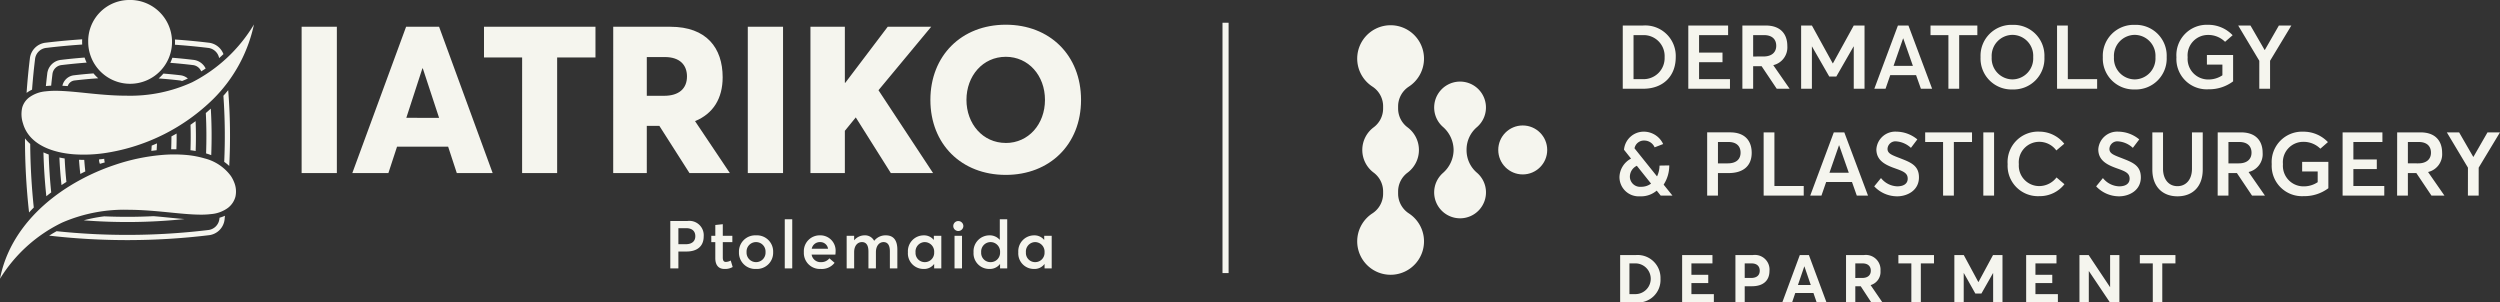<?xml version="1.0" encoding="UTF-8"?>
<svg xmlns="http://www.w3.org/2000/svg" width="410.216" height="49.631" viewBox="0 0 410.216 49.631">
  <rect x="0" y="0" width="410.216" height="49.631" fill="#333333" stroke="none"/>
  <g transform="translate(-1113.476 -476.261)">
    <path d="M-63.456,0h5.783V-24.01h-5.783Zm8.319,0h5.918l1.42-4.328h8.386L-37.993,0h5.884L-40.9-24.01h-5.411Zm8.86-9.063,2.638-8.116h.068L-40.9-9.063Zm19,9.063h5.749V-18.971h6.29V-24.01H-33.529v5.039h6.256Zm14.947,0h5.512V-7.744h2.063L.186,0H6.814L1.1-8.522c2.976-1.217,4.531-3.72,4.531-7.2,0-4.8-2.638-8.285-8.589-8.285h-9.367Zm5.512-12.681v-6.357h2.942c2.536,0,3.652,1.353,3.652,3.179,0,2-1.319,3.179-3.754,3.179ZM9.756,0h5.783V-24.01H9.756Zm10.28,0h5.647V-6.932l1.792-2.2L33.225,0h6.932L31.2-13.594,39.852-24.01H32.717l-6.966,9.2h-.068v-9.2H20.036ZM52.094.3C59.263.3,64.437-4.667,64.437-12c0-7.372-5.174-12.343-12.343-12.343-7.3,0-12.377,5.106-12.377,12.343S44.79.3,52.094.3Zm0-5.242c-3.787,0-6.459-3.145-6.459-7.068s2.671-7.068,6.459-7.068c3.72,0,6.425,3.077,6.425,7.068S55.814-4.937,52.094-4.937Z" transform="translate(1226.423 504.659)" fill="#f5f5ee"></path>
    <path d="M-63.327,0H-62V-2.772h1.337c1.677,0,2.816-.8,2.816-2.488a2.353,2.353,0,0,0-2.663-2.52h-2.816ZM-62-3.967V-6.6h1.3c.953,0,1.479.493,1.479,1.315,0,.767-.493,1.315-1.578,1.315Zm7.55,4.055A2.486,2.486,0,0,0-53.092-.23l-.318-1.063a1.794,1.794,0,0,1-.789.23c-.351,0-.515-.2-.515-.745v-2.5h1.567V-5.348h-1.567V-7.254l-1.227.131v1.775H-56.6v1.041h.657v2.619C-55.942-.493-55.372.088-54.451.088Zm5.194,0a2.661,2.661,0,0,0,2.805-2.751,2.658,2.658,0,0,0-2.805-2.761,2.67,2.67,0,0,0-2.805,2.761A2.667,2.667,0,0,0-49.257.088Zm0-1.118a1.553,1.553,0,0,1-1.556-1.633,1.553,1.553,0,0,1,1.556-1.655A1.554,1.554,0,0,1-47.7-2.663,1.554,1.554,0,0,1-49.257-1.03ZM-44.545,0h1.227V-8.065h-1.227Zm8.339-2.74a2.5,2.5,0,0,0-2.52-2.685,2.6,2.6,0,0,0-2.685,2.751A2.626,2.626,0,0,0-38.639.088,2.638,2.638,0,0,0-36.37-.92l-.855-.734a1.672,1.672,0,0,1-1.348.625A1.482,1.482,0,0,1-40.14-2.268h3.9A3.893,3.893,0,0,0-36.206-2.74Zm-2.531-1.578a1.279,1.279,0,0,1,1.293,1.085h-2.674A1.353,1.353,0,0,1-38.737-4.318ZM-34.387,0h1.227V-2.663c0-1.052.548-1.655,1.282-1.655s1.063.57,1.063,1.534V0h1.227V-2.663c0-1.052.559-1.655,1.249-1.655.723,0,1.041.57,1.041,1.534V0h1.227V-3.09c0-1.6-.7-2.334-1.874-2.334a2.347,2.347,0,0,0-1.918.888h-.022a1.677,1.677,0,0,0-1.6-.888,2.183,2.183,0,0,0-1.666.811h-.011v-.734h-1.227Zm12.635.088a2.008,2.008,0,0,0,1.7-.8l.022.011V0h1.173V-5.348h-1.227V-4.7l-.022.011a2.052,2.052,0,0,0-1.655-.734,2.6,2.6,0,0,0-2.575,2.772A2.552,2.552,0,0,0-21.752.088Zm.2-1.118a1.506,1.506,0,0,1-1.534-1.611,1.544,1.544,0,0,1,1.534-1.677,1.566,1.566,0,0,1,1.523,1.677A1.528,1.528,0,0,1-21.555-1.03Zm5.479-5.107a.83.83,0,0,0,.833-.822.828.828,0,0,0-.833-.811.818.818,0,0,0-.822.811A.821.821,0,0,0-16.076-6.137ZM-16.689,0h1.227V-5.348h-1.227Zm5.72.088A2.086,2.086,0,0,0-9.227-.723h.011V0h1.173V-8.065H-9.26V-4.69h-.011a2.164,2.164,0,0,0-1.709-.734,2.611,2.611,0,0,0-2.586,2.772A2.56,2.56,0,0,0-10.969.088Zm.186-1.118a1.512,1.512,0,0,1-1.534-1.611,1.552,1.552,0,0,1,1.545-1.677A1.566,1.566,0,0,1-9.216-2.641,1.537,1.537,0,0,1-10.783-1.03ZM-3.638.088a2.008,2.008,0,0,0,1.7-.8l.022.011V0H-.745V-5.348H-1.972V-4.7l-.022.011a2.052,2.052,0,0,0-1.655-.734A2.6,2.6,0,0,0-6.224-2.652,2.552,2.552,0,0,0-3.638.088Zm.2-1.118A1.506,1.506,0,0,1-4.975-2.641,1.544,1.544,0,0,1-3.441-4.318,1.566,1.566,0,0,1-1.918-2.641,1.528,1.528,0,0,1-3.441-1.03Z" transform="translate(1286.79 520.303)" fill="#f5f5ee"></path>
    <path d="M1146.493,487.974q.369-.228.728-.471a2.527,2.527,0,0,0-2.014-1.419q-1.722-.207-3.451-.347a8.182,8.182,0,0,1-.335.833q1.845.144,3.684.365a1.675,1.675,0,0,1,1.388,1.039m1.572,6.11c-.268.247-.54.487-.817.723.113,2.207.122,4.419.043,6.627.285.085.567.179.846.284C1148.234,499.174,1148.219,496.626,1148.065,494.084Zm-9.393,17.648q-4.037.2-8.081.027a23.959,23.959,0,0,0-3.378.655,91.181,91.181,0,0,0,16.538-.208c-1.347-.109-2.69-.259-4.035-.383Q1139.194,511.775,1138.672,511.732Zm-17.2-10.121q-.439-.156-.866-.349.09,3.611.473,7.2.393-.321.8-.629Q1121.561,504.732,1121.469,501.611Zm5.886-15.907q-1.935.148-3.862.38a2.543,2.543,0,0,0-2.268,2.267q-.123,1.016-.223,2.035c.288-.034.578-.055.868-.068q.093-.933.206-1.864a1.687,1.687,0,0,1,1.519-1.519q2.042-.244,4.092-.4A8,8,0,0,1,1127.355,485.7Zm15.985,3.85q.484-.19.957-.406a2.238,2.238,0,0,0-1.228-.538q-1.389-.165-2.781-.276a7.913,7.913,0,0,1-.785.8q1.735.121,3.465.327A1.493,1.493,0,0,1,1143.34,489.554Zm2.237,11.483c.06-1.631.061-3.265-.009-4.9q-.413.3-.834.6.069,2.087-.009,4.175Q1145.153,500.964,1145.577,501.037Zm-21.205,5.074q-.2-1.92-.288-3.848-.435-.068-.865-.16.1,2.27.346,4.528c.127-.085.255-.168.384-.251S1124.23,506.2,1124.372,506.111Zm4.437-17.807q-1.584.119-3.163.306a2.2,2.2,0,0,0-1.933,1.724c.292.014.582.034.873.055a1.346,1.346,0,0,1,1.161-.928q1.917-.227,3.844-.353A7.931,7.931,0,0,1,1128.809,488.3Zm-2.153,16.5q.405-.213.815-.414-.106-.948-.175-1.9c-.287,0-.573,0-.86-.012Q1126.518,503.644,1126.656,504.8Zm15.8-6.636q-.423.242-.852.471,0,1.059-.044,2.117c.285-.005.571-.006.857,0Q1142.471,499.462,1142.454,498.168Zm-12.587,4.974.8-.233a1.977,1.977,0,0,1-.087-.558l0-.033q-.426.057-.854.1A1.612,1.612,0,0,0,1129.867,503.142Zm9.368-3.357q-.435.189-.873.368c-.015.289-.035.578-.058.867q.434-.06.868-.107C1139.2,500.537,1139.222,500.161,1139.235,499.785Zm10.2-14q.355-.315.7-.644a2.914,2.914,0,0,0-2.424-1.874q-2.758-.33-5.531-.525c.006.131.009.262.009.392,0,.156-.005.311-.014.467q2.723.192,5.434.518A2.076,2.076,0,0,1,1149.43,485.784Zm.694,6.2a93.709,93.709,0,0,1,.133,10.835,7.365,7.365,0,0,1,.824.672,94.59,94.59,0,0,0-.171-12.439Q1150.528,491.53,1150.124,491.986Zm.265,19.675a6.272,6.272,0,0,1-.9.326l-.019.157a2.07,2.07,0,0,1-1.865,1.866,111.319,111.319,0,0,1-18.739.66q-3.059-.152-6.107-.471-.625.342-1.227.727a112.007,112.007,0,0,0,26.175-.065,2.927,2.927,0,0,0,2.614-2.613Q1150.354,511.955,1150.389,511.661Zm-31.379-1.337q-.545-5.205-.586-10.446a7.01,7.01,0,0,1-.858-.907,108.981,108.981,0,0,0,.669,12.156Q1118.613,510.717,1119.01,510.324Zm-.285-19.346q.188-2.5.491-4.995a2.07,2.07,0,0,1,1.866-1.865q2.926-.351,5.871-.548c-.008-.146-.012-.291-.012-.437s0-.281.011-.422q-2.992.2-5.973.555a2.926,2.926,0,0,0-2.614,2.614q-.341,2.807-.537,5.628A4.821,4.821,0,0,1,1118.725,490.978Z" fill="#f5f5ee" fill-rule="evenodd"></path>
    <path d="M1155.151,480.268a25.115,25.115,0,0,1-10.14,9.489,24.4,24.4,0,0,1-10.814,2.205c-1.683,0-3.359-.122-5.033-.28-1.494-.14-2.987-.317-4.483-.43-.653-.049-1.309-.086-1.964-.09a13.5,13.5,0,0,0-1.741.087,5.375,5.375,0,0,0-2.7.989,3.2,3.2,0,0,0-1.144,1.635,4.823,4.823,0,0,0,.114,2.627,5.52,5.52,0,0,0,.683,1.516c1.576,2.432,4.811,3.326,7.534,3.553a23.68,23.68,0,0,0,5.578-.247,32.191,32.191,0,0,0,17.422-8.81,24.419,24.419,0,0,0,6.686-12.244m-20.59-4.007a6.877,6.877,0,1,1-6.61,6.872A6.746,6.746,0,0,1,1134.561,476.261ZM1113.476,522a24.424,24.424,0,0,1,10.2-9.216,25.613,25.613,0,0,1,10.986-2.1c1.715.01,3.423.131,5.129.289,1.523.14,3.045.314,4.569.423.665.048,1.333.083,2,.086a13.739,13.739,0,0,0,1.768-.094,5.43,5.43,0,0,0,2.721-.995,3.407,3.407,0,0,0,1.264-1.882,3.948,3.948,0,0,0-.231-2.374,5.434,5.434,0,0,0-.519-.994,7.675,7.675,0,0,0-4.325-2.893,15.6,15.6,0,0,0-3.157-.574,23.05,23.05,0,0,0-3.612-.005,32.663,32.663,0,0,0-7.96,1.649,35.318,35.318,0,0,0-7.9,3.777C1119.033,510.569,1114.716,515.6,1113.476,522Z" fill="#f5f5ee" fill-rule="evenodd"></path>
    <circle cx="4.016" cy="4.016" r="4.016" transform="translate(1359.32 496.849)" fill="#f5f5ee"></circle>
    <path d="M1336.2,485.358a5.469,5.469,0,0,0,2.435,5.087,3.854,3.854,0,0,1,1.791,3.2v.442a3.849,3.849,0,0,1-1.56,3.072,4.637,4.637,0,0,0,0,7.421,3.847,3.847,0,0,1,1.56,3.071v.443a3.852,3.852,0,0,1-1.791,3.2,5.481,5.481,0,1,0,6.033-.007,3.868,3.868,0,0,1-1.781-3.222v-.409a3.847,3.847,0,0,1,1.56-3.071,4.637,4.637,0,0,0,0-7.421,3.849,3.849,0,0,1-1.56-3.072v-.408a3.871,3.871,0,0,1,1.781-3.223,5.48,5.48,0,1,0-8.468-5.094Z" fill="#f5f5ee"></path>
    <path d="M1348.827,493.461a4.234,4.234,0,0,0,1.408,3.616,5.075,5.075,0,0,1,1.757,3.787v0a5.075,5.075,0,0,1-1.757,3.787,4.251,4.251,0,1,0,5.558-.071,4.84,4.84,0,0,1-1.674-3.717h0a4.843,4.843,0,0,1,1.674-3.717,4.249,4.249,0,1,0-6.966-3.687Z" fill="#f5f5ee"></path>
    <path d="M1.271,0H4.617C7.949,0,9.965-2.119,9.965-5.173a5.007,5.007,0,0,0-5.392-5.2h-3.3ZM3.039-1.578V-8.8H4.6A3.438,3.438,0,0,1,8.139-5.173,3.452,3.452,0,0,1,4.515-1.578ZM12.026,0h6.838V-1.578h-5.07V-4.354h3.843V-5.932H13.794V-8.8h4.764v-1.578H12.026ZM20.9,0h1.768V-3.7h1.388L26.535,0h2.119L25.966-3.872a2.992,2.992,0,0,0,2.309-3.142c0-1.929-1.081-3.361-3.551-3.361H20.9Zm1.768-5.29V-8.8h1.8c1.271,0,1.987.658,1.987,1.753,0,1.023-.687,1.753-2.1,1.753ZM30.539,0h1.768V-6.941h.015L35.157-2h1.154l2.835-4.939h.029V0h1.768V-10.375H39.175l-3.419,6.21h-.029l-3.419-6.21H30.539ZM42.55,0h1.841l.774-2.236H49.4L50.192,0h1.841L48.147-10.375H46.422Zm3.156-3.755,1.563-4.5H47.3l1.578,4.5Zm9,3.755h1.768V-8.8h2.981v-1.578H51.77V-8.8h2.937ZM65.228.117a5.069,5.069,0,0,0,5.231-5.3,5.06,5.06,0,0,0-5.231-5.3,5.072,5.072,0,0,0-5.246,5.3A5.072,5.072,0,0,0,65.228.117Zm0-1.651a3.445,3.445,0,0,1-3.419-3.653A3.445,3.445,0,0,1,65.228-8.84a3.433,3.433,0,0,1,3.39,3.653A3.441,3.441,0,0,1,65.228-1.534ZM72.534,0H79.11V-1.578H74.3v-8.8H72.534ZM85.29.117a5.069,5.069,0,0,0,5.231-5.3,5.06,5.06,0,0,0-5.231-5.3,5.072,5.072,0,0,0-5.246,5.3A5.072,5.072,0,0,0,85.29.117Zm0-1.651a3.445,3.445,0,0,1-3.419-3.653A3.445,3.445,0,0,1,85.29-8.84a3.433,3.433,0,0,1,3.39,3.653A3.441,3.441,0,0,1,85.29-1.534ZM97.36.088a6.552,6.552,0,0,0,4.062-1.3V-5.538h-4.3V-3.96h2.542v1.753a4.073,4.073,0,0,1-2.309.687,3.373,3.373,0,0,1-3.39-3.653,3.337,3.337,0,0,1,3.317-3.653,3.9,3.9,0,0,1,2.82,1.125l1.242-1.081a5.506,5.506,0,0,0-4.048-1.71,4.978,4.978,0,0,0-5.173,5.319A4.969,4.969,0,0,0,97.36.088ZM105.718,0h1.768V-4.588l3.492-5.786h-2.046l-2.309,4.018h-.029l-2.323-4.018h-2.016l3.463,5.786ZM4.106,17.651a3.945,3.945,0,0,0,2.718-.921h.029l.643.8H9.425L7.993,15.752v-.044A5.636,5.636,0,0,0,8.9,12.581l-1.593.029a4.228,4.228,0,0,1-.395,1.739H6.868L3.2,9.775A1.571,1.571,0,0,1,4.822,8.5,1.847,1.847,0,0,1,6.5,9.615l1.4-.541A3.5,3.5,0,0,0,4.676,7.043a3.246,3.246,0,0,0-3.2,2.966l1.14,1.432v.029A3.524,3.524,0,0,0,.731,14.51,3.16,3.16,0,0,0,4.106,17.651Zm.175-1.563a1.681,1.681,0,0,1-1.841-1.68,2,2,0,0,1,1.14-1.768L5.9,15.547v.029A2.683,2.683,0,0,1,4.281,16.088Zm10.842,1.447h1.768v-3.7h1.783c2.236,0,3.755-1.067,3.755-3.317,0-1.929-1.067-3.361-3.551-3.361H15.123Zm1.768-5.29V8.738H18.63c1.271,0,1.973.658,1.973,1.753,0,1.023-.658,1.753-2.1,1.753Zm7.5,5.29h6.575V15.956H26.156V7.16H24.387Zm7.642,0h1.841l.774-2.236h4.237l.789,2.236h1.841L37.626,7.16H35.9Zm3.156-3.755,1.563-4.5h.029l1.578,4.5Zm11.105,3.872c1.666,0,3.58-.964,3.58-3.112,0-2-1.432-2.484-3.215-3.185-1.257-.482-1.958-.745-1.943-1.505a1.3,1.3,0,0,1,1.461-1.213A3.966,3.966,0,0,1,48.556,9.7l1.052-1.388a5.463,5.463,0,0,0-3.434-1.271,3.105,3.105,0,0,0-3.288,2.893c0,1.9,1.563,2.6,3.142,3.156,1.315.468,2,.76,2,1.666,0,.76-.584,1.257-1.724,1.257a3.553,3.553,0,0,1-2.659-1.359l-1.111,1.359A5.152,5.152,0,0,0,46.291,17.651Zm7.54-.117H55.6v-8.8H58.58V7.16H50.894V8.738h2.937Zm6.6,0H62.2V7.16H60.435Zm9.22.088a5.127,5.127,0,0,0,4.091-1.958l-1.3-1.111a3.577,3.577,0,0,1-2.791,1.417,3.349,3.349,0,0,1-3.39-3.595,3.357,3.357,0,0,1,3.361-3.668,3.474,3.474,0,0,1,2.791,1.417l1.3-1.1a5.226,5.226,0,0,0-4.091-1.987,4.994,4.994,0,0,0-5.2,5.333A4.977,4.977,0,0,0,69.656,17.622Zm13.049.029c1.666,0,3.58-.964,3.58-3.112,0-2-1.432-2.484-3.215-3.185-1.257-.482-1.958-.745-1.943-1.505a1.3,1.3,0,0,1,1.461-1.213A3.966,3.966,0,0,1,84.969,9.7l1.052-1.388a5.463,5.463,0,0,0-3.434-1.271A3.105,3.105,0,0,0,79.3,9.936c0,1.9,1.563,2.6,3.142,3.156,1.315.468,2,.76,2,1.666,0,.76-.584,1.257-1.724,1.257a3.553,3.553,0,0,1-2.659-1.359l-1.111,1.359A5.152,5.152,0,0,0,82.7,17.651Zm9.585,0c2.586,0,4.15-1.695,4.15-4.384V7.16H94.671v5.976c0,1.783-.994,2.849-2.382,2.849-1.49,0-2.367-1.2-2.367-2.849V7.16H88.169v6.108C88.169,16.059,89.835,17.651,92.29,17.651Zm6.6-.117h1.768v-3.7h1.388l2.484,3.7h2.119l-2.689-3.872a2.992,2.992,0,0,0,2.309-3.142c0-1.929-1.081-3.361-3.551-3.361H98.894Zm1.768-5.29V8.738h1.8c1.271,0,1.987.658,1.987,1.753,0,1.023-.687,1.753-2.1,1.753Zm12.333,5.377a6.552,6.552,0,0,0,4.062-1.3V12h-4.3v1.578H115.3v1.753a4.073,4.073,0,0,1-2.309.687,3.373,3.373,0,0,1-3.39-3.653,3.337,3.337,0,0,1,3.317-3.653,3.9,3.9,0,0,1,2.82,1.125l1.242-1.081a5.506,5.506,0,0,0-4.048-1.71,4.978,4.978,0,0,0-5.173,5.319A4.969,4.969,0,0,0,112.995,17.622Zm6.4-.088h6.838V15.956h-5.07V13.18h3.843V11.6h-3.843V8.738h4.764V7.16h-6.532Zm8.943,0h1.768v-3.7h1.388l2.484,3.7H136.1l-2.689-3.872a2.992,2.992,0,0,0,2.309-3.142c0-1.929-1.081-3.361-3.551-3.361h-3.828Zm1.768-5.29V8.738h1.8c1.271,0,1.987.658,1.987,1.753,0,1.023-.687,1.753-2.1,1.753Zm9.849,5.29h1.768V12.946l3.492-5.786h-2.046l-2.309,4.018h-.029L138.508,7.16h-2.016l3.463,5.786ZM.844,35.069H3.452a3.7,3.7,0,0,0,4.011-3.879,3.755,3.755,0,0,0-4.044-3.9H.844ZM2.367,33.7V28.658H3.441A2.522,2.522,0,0,1,3.353,33.7Zm8.647,1.37h5.206V33.7H12.537V31.88H15.3V30.532H12.537V28.658h3.452v-1.37H11.014Zm8.745,0h1.523V32.406h1.205c1.71,0,2.86-.822,2.86-2.532a2.4,2.4,0,0,0-2.707-2.586H19.759Zm1.523-4.022V28.658H22.4c.888,0,1.348.471,1.348,1.195s-.46,1.195-1.425,1.195Zm6.159,4.022h1.611l.526-1.556h2.981l.537,1.556h1.611l-2.893-7.781h-1.49ZM30.017,32.2l1.041-3.047h.022L32.121,32.2Zm7.89,2.871h1.523V32.406h.888l1.742,2.663h1.83L41.94,32.22a2.251,2.251,0,0,0,1.622-2.345,2.409,2.409,0,0,0-2.707-2.586H37.907Zm1.523-4.022V28.658h1.184c.888,0,1.359.471,1.359,1.195s-.482,1.195-1.425,1.195Zm9.195,4.022h1.556V28.658H52.34v-1.37H46.5v1.37h2.126Zm7.058,0h1.534V30.247h.022L59.124,33.6h1l1.9-3.343h.022v4.811h1.534V27.288H62.028l-2.389,4.427h-.022l-2.389-4.427H55.683Zm11.781,0h5.206V33.7H68.987V31.88h2.762V30.532H68.987V28.658h3.452v-1.37H67.464Zm8.745,0h1.534v-5.14h.022l3.452,5.14h1.545V27.288H81.239v5.249h-.022l-3.5-5.249H76.209Zm12.033,0H89.8V28.658h2.159v-1.37H86.116v1.37h2.126Z" transform="translate(1378.477 490.823)" fill="#f5f5ee"></path>
    <rect width="41.076" height="1" transform="translate(1315.072 479.993) rotate(90)" fill="#f5f5ee"></rect>
  </g>
</svg>
